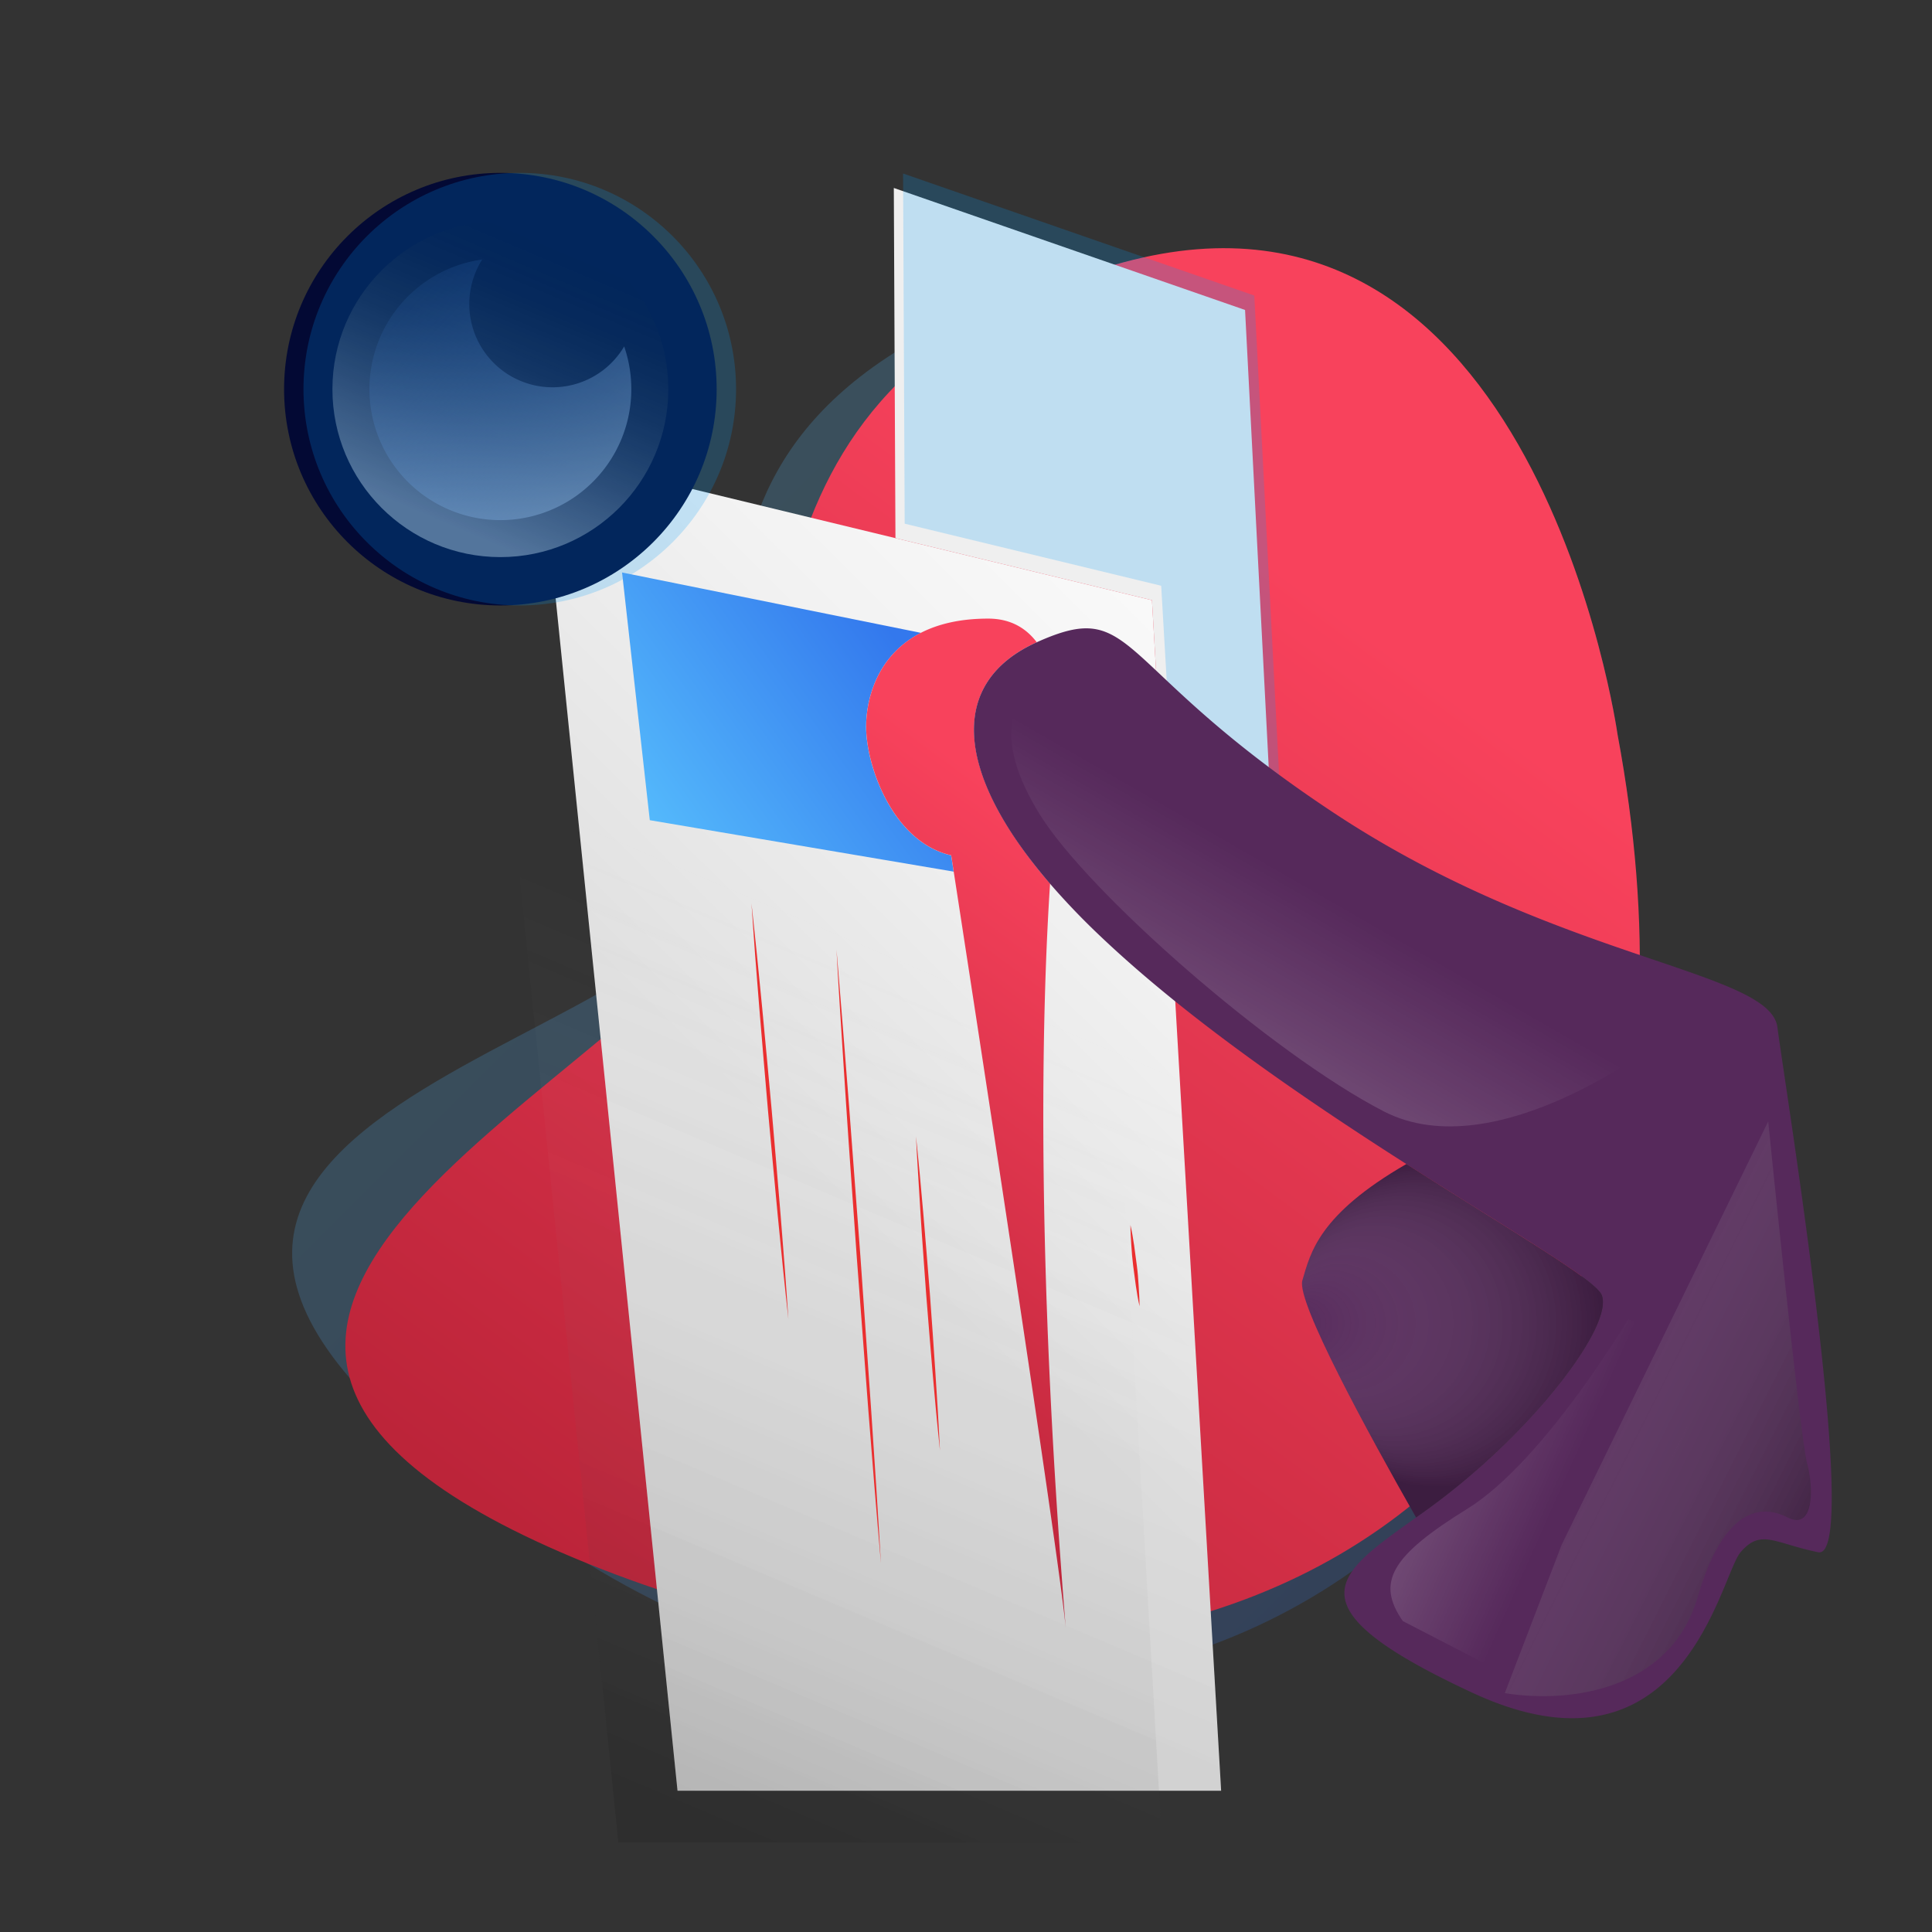 <?xml version="1.0" encoding="UTF-8"?> <svg xmlns="http://www.w3.org/2000/svg" xmlns:xlink="http://www.w3.org/1999/xlink" viewBox="0 0 1052.06 1052.06"><rect x="0" y="0" width="1052.06" height="1052.06" fill="#333333" stroke="none"/><defs><style>.cls-1{isolation:isolate;}.cls-2,.cls-9{opacity:0.2;}.cls-2{fill:url(#linear-gradient);}.cls-3{fill:url(#linear-gradient-2);}.cls-4{fill:none;}.cls-5{fill:url(#linear-gradient-3);}.cls-18,.cls-20,.cls-6,.cls-7{mix-blend-mode:multiply;}.cls-6{fill:url(#linear-gradient-4);}.cls-7{fill:url(#linear-gradient-5);}.cls-8{fill:#efefef;}.cls-9{fill:#009ffd;}.cls-10{fill:#030934;}.cls-11{fill:url(#linear-gradient-6);}.cls-12{fill:url(#linear-gradient-7);}.cls-13{fill:url(#linear-gradient-8);}.cls-14{fill:url(#linear-gradient-9);}.cls-15{fill:#56295b;}.cls-16{fill:#ea2f2f;}.cls-17{fill:url(#linear-gradient-10);}.cls-18{fill:url(#radial-gradient);}.cls-19{fill:url(#linear-gradient-11);}.cls-20{fill:url(#linear-gradient-12);}</style><linearGradient id="linear-gradient" x1="344.73" y1="326.66" x2="808.39" y2="790.33" gradientUnits="userSpaceOnUse"><stop offset="0" stop-color="#57bffd"></stop><stop offset="1" stop-color="#3378ed"></stop></linearGradient><linearGradient id="linear-gradient-2" x1="754.74" y1="349.52" x2="344.88" y2="906.19" gradientUnits="userSpaceOnUse"><stop offset="0" stop-color="#f8425c"></stop><stop offset="1" stop-color="#ba2338"></stop></linearGradient><linearGradient id="linear-gradient-3" x1="731.5" y1="357.47" x2="81.77" y2="1010.92" gradientUnits="userSpaceOnUse"><stop offset="0" stop-color="#fcfcfc"></stop><stop offset="0.2" stop-color="#f2f2f2"></stop><stop offset="0.44" stop-color="#e0e0e0"></stop></linearGradient><linearGradient id="linear-gradient-4" x1="341.56" y1="936.45" x2="517.86" y2="520.74" gradientUnits="userSpaceOnUse"><stop offset="0" stop-opacity="0.1"></stop><stop offset="0.99" stop-color="#fff" stop-opacity="0"></stop></linearGradient><linearGradient id="linear-gradient-5" x1="309.35" y1="964.64" x2="485.65" y2="548.93" xlink:href="#linear-gradient-4"></linearGradient><linearGradient id="linear-gradient-6" x1="-5656.46" y1="-2598.18" x2="-5591.16" y2="-2752.16" gradientTransform="translate(-5350.83 -2464.45) rotate(180)" gradientUnits="userSpaceOnUse"><stop offset="0" stop-opacity="0"></stop><stop offset="0.28" stop-color="#505050" stop-opacity="0.13"></stop><stop offset="0.75" stop-color="#cecece" stop-opacity="0.32"></stop><stop offset="0.98" stop-color="#fff" stop-opacity="0.4"></stop></linearGradient><linearGradient id="linear-gradient-7" x1="377.89" y1="317.92" x2="178.9" y2="128.2" gradientUnits="userSpaceOnUse"><stop offset="0" stop-color="#fff" stop-opacity="0.5"></stop><stop offset="1" stop-color="#3378ed" stop-opacity="0"></stop></linearGradient><linearGradient id="linear-gradient-8" x1="489.62" y1="349.9" x2="341.13" y2="455.95" gradientUnits="userSpaceOnUse"><stop offset="0" stop-color="#3378ed"></stop><stop offset="1" stop-color="#57bffd"></stop></linearGradient><linearGradient id="linear-gradient-9" x1="628.56" y1="491.72" x2="418.53" y2="776.98" xlink:href="#linear-gradient-2"></linearGradient><linearGradient id="linear-gradient-10" x1="629.98" y1="647.47" x2="817.3" y2="321.75" gradientUnits="userSpaceOnUse"><stop offset="0" stop-color="#fff" stop-opacity="0.3"></stop><stop offset="0.49" stop-color="#fff" stop-opacity="0"></stop></linearGradient><radialGradient id="radial-gradient" cx="782.88" cy="720.54" fx="698.741" r="89.38" gradientUnits="userSpaceOnUse"><stop offset="0.01" stop-color="#fff" stop-opacity="0"></stop><stop offset="1" stop-opacity="0.3"></stop></radialGradient><linearGradient id="linear-gradient-11" x1="729.5" y1="756.94" x2="850.69" y2="810.83" gradientUnits="userSpaceOnUse"><stop offset="0" stop-color="#fff" stop-opacity="0.3"></stop><stop offset="1" stop-color="#fff" stop-opacity="0"></stop></linearGradient><linearGradient id="linear-gradient-12" x1="1015.47" y1="828.89" x2="817.38" y2="729.26" gradientUnits="userSpaceOnUse"><stop offset="0" stop-opacity="0.4"></stop><stop offset="0.99" stop-color="#fff" stop-opacity="0"></stop></linearGradient></defs><title>app</title><g class="cls-1"><g id="Layer_2" data-name="Layer 2"><g id="Layer_1-2" data-name="Layer 1"><path class="cls-2" d="M880.81,399.86c78.73,421.8-263.94,633.34-560.7,451.6C-64.31,616,355.56,581.07,391.69,483.4S319.69,214.75,612,142.8C837.31,87.33,880.81,399.86,880.81,399.86Z"></path><path class="cls-3" d="M880.81,399.86c78.73,421.8-238.12,582.13-560.7,451.6S362.91,584.52,399,486.85,387.9,203.25,612,142.8,880.81,399.86,880.81,399.86Z"></path><rect class="cls-4" width="1052.06" height="1052.06"></rect><polygon class="cls-5" points="664.96 975.12 368.94 975.12 294.45 246.3 487.61 293.04 627.29 326.83 634.74 455.05 664.96 975.12"></polygon><polygon class="cls-6" points="664.96 975.12 368.94 975.12 294.45 246.3 487.61 293.04 627.29 326.83 634.74 455.05 664.96 975.12"></polygon><polygon class="cls-7" points="632.75 1003.31 336.73 1003.31 262.24 274.5 455.39 321.23 595.08 355.03 602.53 483.25 632.75 1003.31"></polygon><polygon class="cls-8" points="694.09 479.85 634.74 455.05 627.29 326.83 487.61 293.04 486.72 102.35 677.99 168.79 694.09 479.85"></polygon><polygon class="cls-9" points="699.12 471.98 639.77 447.19 632.32 318.97 492.64 285.17 491.76 94.48 683.02 160.93 699.12 471.98"></polygon><circle class="cls-10" cx="272.47" cy="211.92" r="117.78"></circle><circle class="cls-11" cx="272.47" cy="211.92" r="91.45"></circle><path class="cls-12" d="M343.78,211.93a71.31,71.31,0,1,1-81.19-70.63,45.33,45.33,0,1,0,77.3,47.35A71.16,71.16,0,0,1,343.78,211.93Z"></path><circle class="cls-9" cx="283.04" cy="211.92" r="117.78"></circle><path class="cls-13" d="M519.3,474.63l-165.46-28-15.1-134.89,162.74,32.88c-23.63,12.06-29.86,35.64-29.86,51.18,0,21.64,14.75,62.85,46.31,70C517.93,465.75,518.42,468.88,519.3,474.63Z"></path><path class="cls-14" d="M580.34,886.54c-3.66-40.25-52.2-354.82-61-411.91-.88-5.75-1.37-8.88-1.37-8.88-31.56-7.11-46.31-48.32-46.31-70,0-15.54,6.23-39.12,29.86-51.18,9.29-4.74,21.25-7.71,36.58-7.71,12,0,20.48,5,26.46,12.87-10.91,4.92-19.21,11.24-24.89,18.81-14.46,19.25-12,46.54,7.46,79a244.12,244.12,0,0,0,24.68,33.59C567.69,543.55,563.5,678.1,580.34,886.54Z"></path><path class="cls-15" d="M990.05,845.26c-24.16-5-31.21-12.94-42.28.07s-31.2,129.79-146,76.44c-102-47.42-73.58-64.62-30.67-95.42,5.37-3.86,11-7.93,16.58-12.3,50.33-39.25,90.6-92.61,84.56-108.71-3.11-8.3-49-34.79-106.41-71.47-54-34.48-118.09-78-166.39-123.83a397,397,0,0,1-27.7-28.88c-52.74-61.22-55-109.87-7.25-131.39h0c55.07-24.8,40,12.3,161.77,92.83s237.58,85.56,241.61,116.77S1014.21,850.29,990.05,845.26Z"></path><path class="cls-15" d="M787.71,814.05c-5.61,4.37-11.21,8.44-16.58,12.3-26.17-46-65.31-117.6-61.94-129.07,4.46-15.15,8.91-35.82,56.67-63.41,57.4,36.68,103.3,63.17,106.41,71.47C878.31,721.44,838,774.8,787.71,814.05Z"></path><path class="cls-16" d="M409.21,491.92c1.06,9.42,2,18.85,3,28.27l2.8,28.29c1.84,18.86,3.5,37.74,5.26,56.6,1.6,18.89,3.29,37.76,4.81,56.65l2.23,28.34c.68,9.45,1.42,18.89,2,28.35-1.06-9.42-2-18.84-3-28.27l-2.8-28.28c-1.83-18.87-3.5-37.74-5.26-56.61-1.59-18.88-3.29-37.75-4.8-56.64l-2.24-28.34C410.57,510.83,409.82,501.38,409.21,491.92Z"></path><path class="cls-16" d="M455.52,517.09l3.42,41.75,3.29,41.75,6.3,83.54,5.85,83.57,2.77,41.79c.85,13.94,1.77,27.87,2.56,41.81-1.25-13.91-2.36-27.83-3.54-41.74l-3.33-41.75-6.31-83.54c-1.94-27.85-4-55.7-5.83-83.57L458,558.91C457.14,545,456.21,531,455.52,517.09Z"></path><path class="cls-16" d="M498.8,618.76c.77,7.12,1.41,14.24,2.12,21.36l1.92,21.37c1.25,14.25,2.33,28.51,3.5,42.76,1,14.27,2.11,28.53,3,42.8l1.36,21.42c.38,7.14.83,14.28,1.15,21.42-.77-7.11-1.42-14.23-2.13-21.35l-1.91-21.37c-1.25-14.25-2.33-28.51-3.5-42.77-1-14.26-2.11-28.52-3-42.8L500,640.19C499.57,633.05,499.12,625.91,498.8,618.76Z"></path><path class="cls-16" d="M615.57,667.08c.83,3.65,1.47,7.31,2,11s1,7.36,1.48,11,.78,7.38,1,11.09.48,7.43.49,11.16c-.84-3.64-1.47-7.31-2-11s-1-7.36-1.47-11-.78-7.39-1-11.1S615.58,670.82,615.57,667.08Z"></path><path class="cls-17" d="M586.38,356c-39.26,17.11-46.31,45.3-20.13,87.57S692.08,573.46,753.49,605.17s151-38.75,151-38.75S787.71,529.17,735.37,487.9,586.38,356,586.38,356Z"></path><path class="cls-18" d="M787.71,814.05c-5.61,4.37-11.21,8.44-16.58,12.3-26.17-46-65.31-117.6-61.94-129.07,4.46-15.15,8.91-35.82,56.67-63.41,57.4,36.68,103.3,63.17,106.41,71.47C878.31,721.44,838,774.8,787.71,814.05Z"></path><path class="cls-19" d="M763.91,882.76c-14.7-21.14-6.4-35.49,35.13-61.16s87.58-103.18,87.58-103.18l69.45,24.66L919.84,854.82,820.93,912.2Z"></path><path class="cls-20" d="M819.42,922c37.75,6,90.6-3,104.94-52.1s34.73-50.91,49.08-43.57,14.34-16.07,10.57-29.66-21.14-186-21.14-186L850.38,841.23Z"></path></g></g></g></svg> 